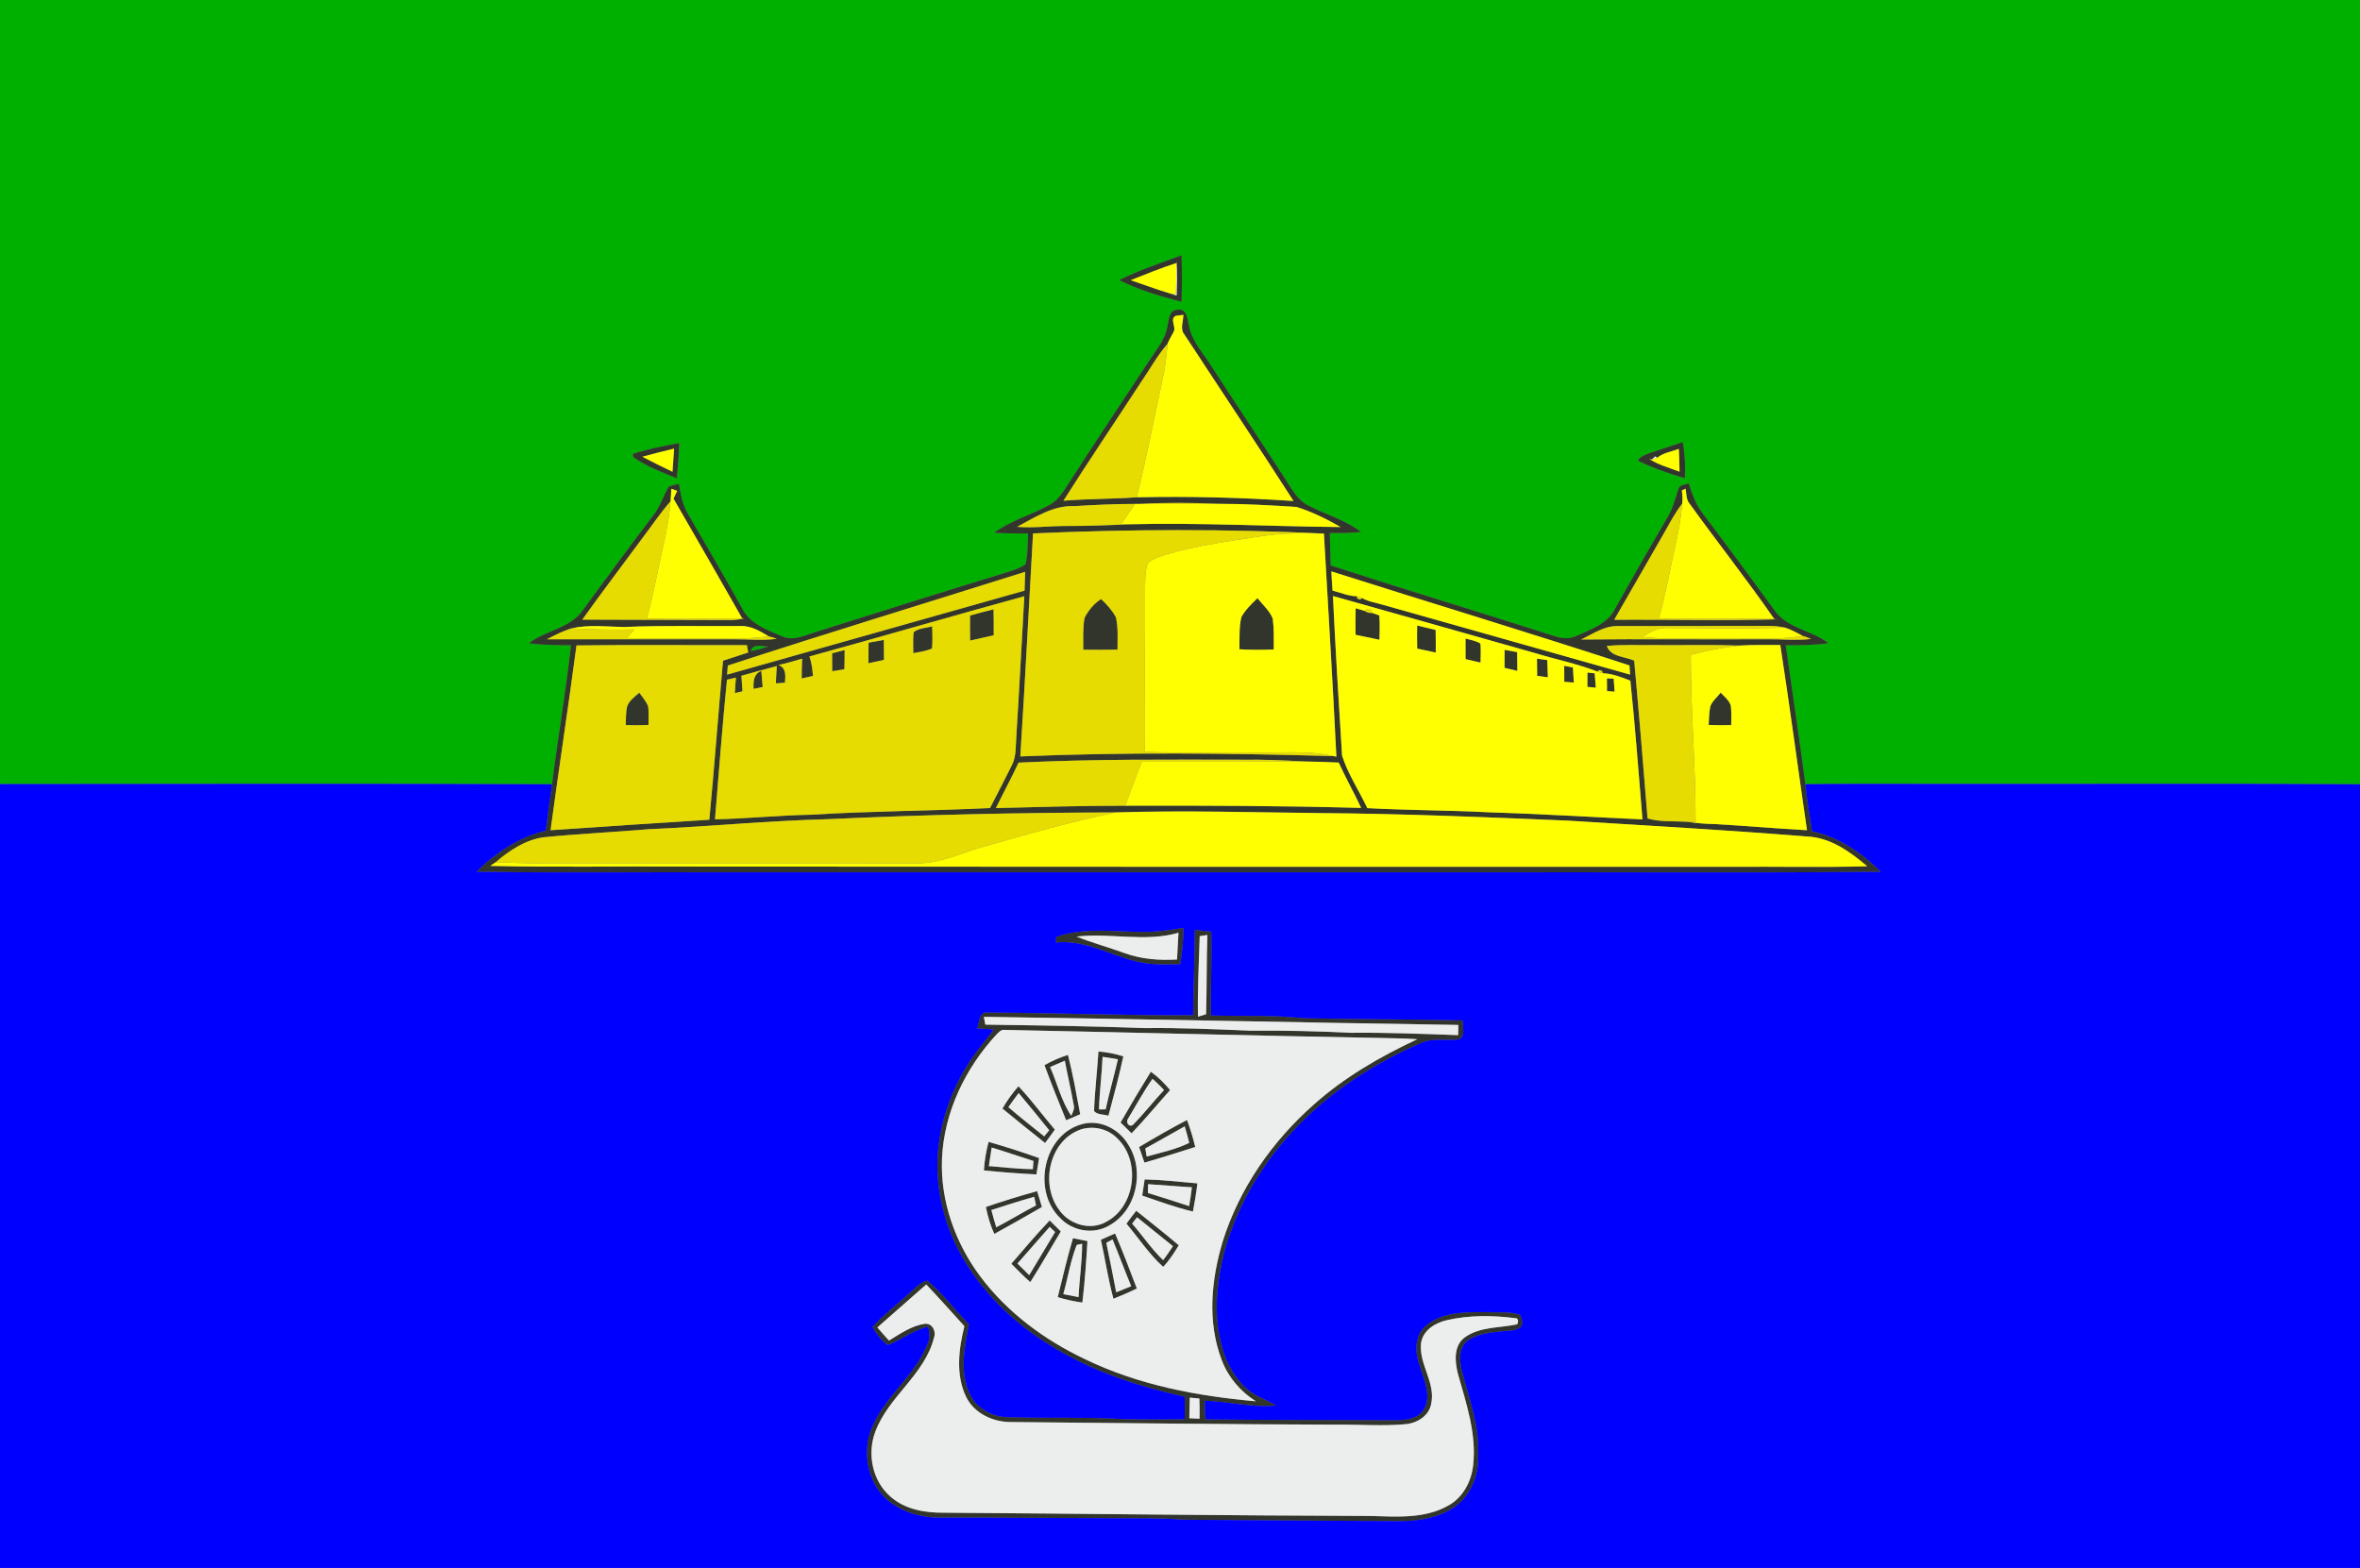 <?xml version="1.0" encoding="UTF-8" ?>
<!DOCTYPE svg PUBLIC "-//W3C//DTD SVG 1.1//EN" "http://www.w3.org/Graphics/SVG/1.1/DTD/svg11.dtd">
<svg width="870pt" height="578pt" viewBox="0 0 870 578" version="1.1" xmlns="http://www.w3.org/2000/svg">
<rect x="0" y="0" width="870" height="578" fill="#808080" stroke="none"/>
<g id="#00b000ff">
<path fill="#00b000" opacity="1.00" d=" M 0.00 0.00 L 870.00 0.00 L 870.00 289.11 C 817.34 288.79 764.67 289.06 712.00 288.97 C 696.51 289.03 681.02 288.84 665.54 289.09 C 663.29 271.99 660.68 254.94 658.30 237.85 C 663.55 237.85 668.82 237.84 674.03 237.10 C 667.81 232.28 658.74 231.71 654.09 224.88 C 645.38 212.94 636.61 201.05 627.68 189.27 C 625.12 186.02 623.79 182.06 622.52 178.19 C 621.17 178.76 619.01 178.63 618.70 180.43 C 617.53 183.90 616.65 187.51 614.73 190.68 C 608.18 201.86 601.72 213.10 595.38 224.40 C 592.71 229.95 586.52 231.98 581.31 234.37 C 578.60 235.75 575.50 235.36 572.73 234.41 C 545.37 225.62 517.85 217.34 490.53 208.45 C 490.43 204.46 490.32 200.46 490.22 196.47 C 494.07 196.53 497.92 196.47 501.75 196.11 C 495.97 191.72 488.91 189.73 482.52 186.49 C 478.04 184.34 475.86 179.63 473.23 175.71 C 464.49 162.17 455.50 148.78 446.74 135.24 C 443.69 130.29 439.29 125.86 438.29 119.92 C 437.70 117.55 437.51 113.61 434.07 114.19 C 430.86 114.26 430.95 117.99 430.38 120.27 C 429.64 125.08 426.33 128.83 423.78 132.78 C 414.22 147.23 404.62 161.66 395.22 176.23 C 392.74 179.93 390.62 184.30 386.45 186.40 C 379.87 189.88 372.58 191.97 366.49 196.36 C 370.66 196.66 374.83 196.68 379.01 196.70 C 378.79 200.48 378.99 204.34 378.03 208.03 C 376.40 209.26 374.43 209.90 372.53 210.57 C 348.84 217.78 325.24 225.27 301.63 232.71 C 297.38 233.88 292.82 236.52 288.38 234.62 C 282.92 232.21 276.44 230.12 273.63 224.35 C 267.09 212.62 260.34 200.99 253.57 189.38 C 251.56 186.05 250.93 182.16 250.29 178.39 C 249.02 178.67 247.74 178.90 246.53 179.38 C 244.51 182.80 243.40 186.72 240.90 189.88 C 232.10 201.44 223.51 213.18 214.90 224.89 C 210.25 231.71 201.21 232.30 194.99 237.11 C 200.13 237.82 205.32 237.82 210.49 237.86 C 208.64 255.00 205.62 272.00 203.51 289.11 C 135.68 288.83 67.84 288.98 0.00 289.04 L 0.00 0.00 M 412.60 103.26 C 419.86 106.90 427.74 109.23 435.58 111.25 C 435.76 105.55 435.76 99.84 435.57 94.13 C 427.82 96.94 419.98 99.58 412.60 103.26 M 608.06 167.06 C 606.49 167.69 604.63 168.18 603.81 169.82 C 609.32 172.53 615.17 174.55 621.07 176.27 C 621.39 171.82 621.11 167.36 620.34 162.97 C 616.26 164.37 612.13 165.64 608.06 167.06 M 233.21 167.38 C 233.31 167.69 233.50 168.31 233.59 168.62 C 238.44 171.99 244.07 174.11 249.52 176.31 C 249.93 171.99 250.29 167.67 250.39 163.33 C 244.61 164.39 238.80 165.52 233.21 167.38 Z" />
<path fill="#00b000" opacity="1.00" d=" M 276.75 240.03 C 277.62 237.07 281.04 238.39 283.27 238.29 C 281.14 239.05 278.96 239.63 276.75 240.03 Z" />
</g>
<g id="#32352bff">
<path fill="#32352b" opacity="1.00" d=" M 412.60 103.26 C 419.98 99.58 427.82 96.94 435.57 94.13 C 435.76 99.84 435.76 105.55 435.58 111.25 C 427.74 109.23 419.86 106.90 412.60 103.26 M 416.85 103.29 C 421.61 104.88 426.30 106.70 431.13 108.11 C 432.00 108.39 432.87 108.67 433.76 108.95 C 433.86 104.68 434.03 100.41 433.71 96.16 L 433.69 96.96 C 427.98 98.80 422.42 101.07 416.85 103.29 Z" />
<path fill="#32352b" opacity="1.00" d=" M 430.38 120.27 C 430.95 117.99 430.86 114.26 434.07 114.19 C 437.51 113.61 437.70 117.55 438.29 119.92 C 439.29 125.86 443.69 130.29 446.74 135.24 C 455.50 148.78 464.49 162.17 473.23 175.71 C 475.86 179.63 478.04 184.34 482.52 186.49 C 488.91 189.73 495.97 191.72 501.75 196.11 C 497.92 196.47 494.07 196.53 490.22 196.47 C 490.32 200.46 490.43 204.46 490.53 208.45 C 517.85 217.34 545.37 225.62 572.73 234.41 C 575.50 235.36 578.60 235.75 581.31 234.37 C 586.52 231.98 592.71 229.95 595.38 224.40 C 601.72 213.10 608.18 201.86 614.73 190.68 C 616.65 187.51 617.53 183.90 618.70 180.43 C 619.01 178.63 621.17 178.76 622.52 178.19 C 623.79 182.06 625.12 186.02 627.68 189.27 C 636.61 201.05 645.38 212.94 654.09 224.88 C 658.74 231.71 667.81 232.28 674.03 237.10 C 668.82 237.84 663.55 237.85 658.30 237.85 C 660.68 254.94 663.29 271.99 665.54 289.09 C 666.14 294.90 667.10 300.66 668.01 306.42 C 677.79 308.52 686.37 314.37 693.33 321.39 C 643.56 321.83 593.78 321.45 544.00 321.58 C 452.00 321.58 360.00 321.58 268.00 321.58 C 237.21 321.44 206.41 321.86 175.62 321.36 C 182.70 314.33 191.39 308.58 201.19 306.22 C 201.91 300.51 202.69 294.81 203.51 289.11 C 205.62 272.00 208.64 255.00 210.49 237.86 C 205.32 237.82 200.13 237.82 194.99 237.11 C 201.21 232.30 210.25 231.71 214.90 224.89 C 223.51 213.18 232.10 201.44 240.90 189.88 C 243.40 186.72 244.51 182.80 246.53 179.38 C 247.74 178.90 249.02 178.67 250.29 178.39 C 250.93 182.16 251.56 186.05 253.57 189.38 C 260.34 200.99 267.09 212.62 273.63 224.35 C 276.44 230.12 282.92 232.21 288.38 234.62 C 292.82 236.52 297.38 233.88 301.63 232.71 C 325.24 225.27 348.84 217.78 372.53 210.57 C 374.43 209.90 376.40 209.26 378.03 208.03 C 378.99 204.34 378.79 200.48 379.01 196.70 C 374.83 196.68 370.66 196.66 366.49 196.36 C 372.58 191.97 379.87 189.88 386.45 186.40 C 390.62 184.30 392.74 179.93 395.22 176.23 C 404.62 161.66 414.22 147.23 423.78 132.78 C 426.33 128.83 429.64 125.08 430.38 120.27 M 433.37 116.45 C 431.09 117.73 433.82 120.62 432.57 122.47 C 431.88 123.89 430.99 125.22 430.43 126.71 C 426.70 130.99 423.97 136.01 420.76 140.68 C 411.21 155.34 401.38 169.82 392.03 184.60 C 401.02 183.83 410.05 183.98 419.05 183.32 C 438.32 182.89 457.61 183.40 476.84 184.68 C 463.63 164.11 450.02 143.79 436.64 123.34 C 434.86 121.24 436.28 118.47 436.23 116.05 C 435.52 116.15 434.09 116.35 433.37 116.45 M 247.48 180.16 C 247.39 181.71 247.33 183.27 247.19 184.82 C 243.34 189.16 240.16 194.02 236.64 198.61 C 229.33 208.56 221.82 218.36 214.67 228.42 C 232.81 228.50 250.95 228.54 269.09 228.58 C 270.93 228.58 272.76 228.33 274.56 227.92 L 273.58 227.91 C 265.21 213.18 256.77 198.49 248.28 183.82 C 248.72 182.87 249.17 181.91 249.63 180.96 C 248.91 180.69 248.19 180.42 247.48 180.16 M 620.01 180.81 C 620.21 182.42 620.35 184.05 620.14 185.66 C 617.35 189.17 615.36 193.21 613.12 197.07 C 607.10 207.54 601.10 218.02 595.07 228.48 C 615.17 228.33 635.28 228.93 655.37 228.29 C 655.05 228.28 654.42 228.25 654.10 228.23 C 643.99 213.65 632.96 199.71 622.59 185.31 C 621.55 183.79 621.72 181.85 621.37 180.13 C 620.91 180.35 620.45 180.58 620.01 180.81 M 419.97 185.77 C 419.57 185.77 418.78 185.77 418.38 185.77 C 410.93 185.74 403.50 186.15 396.07 186.58 C 388.32 186.24 381.53 190.70 374.97 194.21 C 380.98 194.72 386.99 193.87 393.01 193.90 C 400.70 193.91 408.39 193.64 416.08 193.27 C 442.13 192.62 468.18 194.06 494.21 194.29 C 489.08 191.34 483.66 188.66 478.01 186.90 C 468.40 186.27 458.76 185.71 449.12 185.73 C 439.41 185.29 429.68 185.22 419.97 185.77 M 380.82 196.63 C 379.27 224.04 377.88 251.46 376.13 278.85 C 414.58 277.22 453.10 277.66 491.57 278.73 L 492.65 278.95 C 491.31 251.52 489.62 224.11 488.05 196.69 C 452.34 194.96 416.53 195.06 380.82 196.63 M 268.31 245.34 C 268.22 246.45 268.14 247.57 268.05 248.69 C 304.59 238.35 341.14 228.03 377.69 217.73 C 377.78 215.42 377.85 213.11 377.91 210.80 C 341.38 222.31 304.73 233.46 268.31 245.34 M 490.80 210.64 C 490.90 213.00 491.06 215.37 491.24 217.73 C 494.20 218.43 497.09 219.80 500.15 219.79 L 500.39 220.66 L 501.40 221.01 L 502.14 220.48 C 504.54 221.86 507.38 222.18 510.01 223.01 C 540.31 231.57 570.62 240.11 600.92 248.69 C 600.83 247.56 600.76 246.43 600.69 245.31 C 564.18 233.38 527.41 222.27 490.80 210.64 M 298.40 242.00 C 299.20 244.31 299.52 246.75 299.69 249.18 C 298.30 249.49 296.92 249.80 295.53 250.11 C 295.54 247.68 295.59 245.25 295.70 242.82 C 292.81 243.66 289.93 244.53 286.98 245.13 C 289.92 246.24 289.57 249.08 289.37 251.67 C 288.53 251.73 286.86 251.85 286.02 251.92 C 286.10 249.78 286.21 247.66 286.36 245.54 C 281.99 246.65 277.67 247.94 273.32 249.11 C 273.48 251.02 273.61 252.92 273.72 254.84 C 273.02 255.00 271.61 255.33 270.90 255.50 C 271.00 253.59 271.13 251.70 271.30 249.81 C 270.48 250.00 268.83 250.37 268.00 250.56 C 266.28 267.70 264.99 284.87 263.57 302.04 C 275.38 301.77 287.16 300.55 298.98 300.34 C 320.95 298.98 342.98 298.95 364.97 297.87 C 367.68 292.60 370.42 287.34 373.05 282.03 C 374.75 278.64 374.38 274.73 374.69 271.06 C 375.76 253.98 376.64 236.88 377.61 219.80 C 351.16 227.02 324.85 234.77 298.40 242.00 M 491.39 219.72 C 492.30 239.34 493.51 258.96 494.74 278.55 C 496.92 285.37 501.00 291.45 504.06 297.91 C 518.90 298.72 533.77 298.67 548.61 299.43 C 567.58 300.02 586.53 301.20 605.49 302.06 C 604.04 285.02 602.83 267.93 601.02 250.93 C 597.78 249.65 594.34 248.29 590.85 248.20 L 590.60 247.34 L 589.58 247.01 L 588.85 247.56 C 581.29 244.61 573.19 243.02 565.41 240.62 C 540.74 233.63 516.07 226.64 491.39 219.72 M 582.85 235.75 C 605.57 235.52 628.29 235.78 651.00 235.66 C 656.54 235.57 662.10 236.20 667.63 235.55 C 666.61 235.13 665.63 234.66 664.56 234.44 C 662.49 233.28 660.40 232.17 658.16 231.40 C 656.16 230.95 654.12 230.73 652.08 230.73 C 633.39 230.75 614.70 230.77 596.01 230.80 C 591.17 230.80 587.08 233.78 582.85 235.75 M 210.67 231.65 C 207.50 232.61 204.54 234.14 201.61 235.67 C 224.74 235.62 247.87 235.72 271.00 235.67 C 276.12 235.64 281.26 236.18 286.35 235.49 C 285.40 235.16 284.45 234.80 283.46 234.62 C 280.29 232.74 276.90 230.64 273.06 230.78 C 258.70 230.92 244.34 230.49 230.00 231.15 C 223.56 231.02 217.02 230.19 210.67 231.65 M 212.52 237.93 C 209.51 260.66 206.02 283.33 202.96 306.05 C 222.47 304.69 241.98 303.43 261.49 302.18 C 263.35 282.66 264.81 263.09 266.53 243.56 C 269.63 242.55 272.73 241.54 275.83 240.53 C 275.66 239.62 275.49 238.72 275.33 237.82 C 254.39 237.88 233.45 237.66 212.52 237.93 M 276.75 240.03 C 278.96 239.63 281.14 239.05 283.27 238.29 C 281.04 238.39 277.62 237.07 276.75 240.03 M 592.35 238.13 C 593.80 242.28 599.01 241.97 602.44 243.54 C 604.20 262.92 605.79 282.32 607.36 301.72 C 612.07 303.09 617.07 302.63 621.92 302.93 C 625.26 303.43 628.62 303.74 632.01 303.78 C 643.39 304.41 654.75 305.43 666.13 306.05 C 662.82 283.30 659.80 260.50 656.30 237.78 C 651.30 237.84 646.30 237.64 641.31 237.99 C 631.21 237.62 621.10 237.89 611.00 237.81 C 604.78 237.90 598.55 237.53 592.35 238.13 M 375.49 281.14 C 372.85 286.79 369.88 292.29 367.13 297.89 C 383.03 297.50 398.93 297.01 414.84 297.02 C 443.82 296.93 472.81 297.04 501.78 297.83 C 499.16 292.19 496.08 286.78 493.51 281.12 C 489.37 280.90 485.23 280.78 481.10 280.72 C 473.41 280.26 465.71 279.97 458.00 280.06 C 430.49 280.04 402.97 279.78 375.49 281.14 M 304.98 301.99 C 283.05 302.55 261.20 304.71 239.29 305.67 C 226.28 306.77 213.23 307.37 200.23 308.67 C 193.57 309.67 187.72 313.54 182.72 317.87 C 182.22 318.20 181.22 318.87 180.72 319.20 C 204.47 319.78 228.24 319.29 252.00 319.45 C 380.66 319.54 509.33 319.56 638.00 319.54 C 654.77 319.41 671.57 319.81 688.34 319.34 C 682.03 313.98 674.69 308.69 666.11 308.37 C 636.77 306.01 607.38 304.35 578.00 302.52 C 547.68 301.24 517.35 299.96 487.00 299.74 C 461.77 299.48 436.51 298.69 411.29 299.49 C 375.85 299.60 340.39 300.32 304.98 301.99 Z" />
<path fill="#32352b" opacity="1.00" d=" M 608.06 167.06 C 612.13 165.64 616.26 164.37 620.34 162.97 C 621.11 167.36 621.39 171.82 621.07 176.27 C 615.17 174.55 609.32 172.53 603.81 169.82 C 604.63 168.18 606.49 167.69 608.06 167.06 M 610.92 168.76 L 610.22 168.24 C 609.89 168.53 609.23 169.12 608.90 169.41 L 607.95 169.16 C 611.38 171.37 615.37 172.44 619.15 173.89 C 619.11 171.09 619.02 168.28 618.89 165.48 C 616.22 166.50 613.14 166.91 610.92 168.76 Z" />
<path fill="#32352b" opacity="1.00" d=" M 233.21 167.38 C 238.80 165.52 244.61 164.39 250.39 163.33 C 250.29 167.67 249.93 171.99 249.52 176.31 C 244.07 174.11 238.44 171.99 233.59 168.62 C 233.50 168.31 233.31 167.69 233.21 167.38 M 236.82 168.37 C 240.47 170.31 244.19 172.11 247.91 173.91 C 248.12 171.07 248.33 168.23 248.50 165.39 C 244.58 166.29 240.70 167.35 236.82 168.37 Z" />
<path fill="#32352b" opacity="1.00" d=" M 399.82 227.74 C 401.25 225.02 403.28 222.47 405.91 220.83 C 408.01 222.78 409.98 224.97 411.36 227.51 C 412.29 231.41 411.94 235.50 411.97 239.48 C 407.75 239.58 403.54 239.58 399.33 239.51 C 399.36 235.59 399.11 231.61 399.82 227.74 Z" />
<path fill="#32352b" opacity="1.00" d=" M 457.62 227.49 C 459.09 224.79 461.37 222.64 463.55 220.51 C 465.51 222.95 468.04 225.13 469.20 228.09 C 469.67 231.85 469.58 235.65 469.57 239.42 C 465.34 239.59 461.12 239.62 456.90 239.35 C 457.01 235.40 456.71 231.36 457.62 227.49 Z" />
<path fill="#32352b" opacity="1.00" d=" M 357.61 226.91 C 360.48 226.10 363.36 225.30 366.28 224.63 C 366.34 227.81 366.35 231.00 366.33 234.19 C 363.43 234.87 360.53 235.52 357.63 236.15 C 357.57 233.07 357.57 229.99 357.61 226.91 Z" />
<path fill="#32352b" opacity="1.00" d=" M 499.76 224.22 C 500.60 224.47 502.27 224.96 503.11 225.21 C 503.93 225.80 504.84 226.05 505.86 225.96 C 506.51 226.19 507.81 226.64 508.46 226.86 C 508.75 229.85 508.58 232.85 508.54 235.85 C 505.59 235.26 502.65 234.63 499.72 234.01 C 499.65 230.74 499.64 227.48 499.76 224.22 Z" />
<path fill="#32352b" opacity="1.00" d=" M 522.42 230.58 C 524.69 231.13 526.96 231.68 529.24 232.22 C 529.31 235.00 529.31 237.78 529.28 240.56 C 526.99 240.09 524.71 239.60 522.44 239.10 C 522.38 236.26 522.37 233.42 522.42 230.58 Z" />
<path fill="#32352b" opacity="1.00" d=" M 336.80 233.05 C 338.68 231.49 341.39 231.55 343.65 230.88 C 343.70 233.60 343.85 236.34 343.59 239.06 C 341.40 240.03 339.00 240.32 336.68 240.79 C 336.66 238.21 336.53 235.62 336.80 233.05 Z" />
<path fill="#32352b" opacity="1.00" d=" M 540.26 235.39 C 542.11 235.92 544.11 236.19 545.76 237.24 C 545.96 239.57 545.83 241.92 545.80 244.26 C 543.95 243.85 542.11 243.41 540.27 242.98 C 540.25 240.45 540.23 237.92 540.26 235.39 Z" />
<path fill="#32352b" opacity="1.00" d=" M 320.19 236.92 C 322.06 236.57 323.94 236.22 325.83 235.90 C 325.87 238.35 325.88 240.80 325.88 243.26 C 323.97 243.69 322.06 244.11 320.15 244.50 C 320.14 241.97 320.15 239.45 320.19 236.92 Z" />
<path fill="#32352b" opacity="1.00" d=" M 306.75 240.82 C 308.28 240.41 309.83 240.01 311.38 239.62 C 311.38 241.99 311.35 244.36 311.28 246.73 C 309.78 246.97 308.28 247.21 306.78 247.44 C 306.77 245.23 306.76 243.02 306.75 240.82 Z" />
<path fill="#32352b" opacity="1.00" d=" M 554.65 239.54 C 556.19 239.82 557.74 240.11 559.30 240.41 C 559.35 242.71 559.37 245.01 559.37 247.32 C 557.78 246.95 556.21 246.57 554.63 246.20 C 554.64 243.98 554.64 241.76 554.65 239.54 Z" />
<path fill="#32352b" opacity="1.00" d=" M 566.60 242.80 C 567.54 242.93 569.44 243.21 570.38 243.34 C 570.49 245.45 570.55 247.56 570.62 249.68 C 569.63 249.55 567.66 249.29 566.67 249.16 C 566.63 247.03 566.61 244.92 566.60 242.80 Z" />
<path fill="#32352b" opacity="1.00" d=" M 576.64 245.43 C 577.44 245.59 579.05 245.90 579.85 246.06 C 579.97 247.91 580.07 249.77 580.18 251.63 C 579.30 251.55 577.54 251.41 576.66 251.34 C 576.64 249.37 576.63 247.40 576.64 245.43 Z" />
<path fill="#32352b" opacity="1.00" d=" M 277.80 253.96 C 277.66 251.27 277.78 248.46 280.65 247.31 C 280.85 249.28 281.01 251.27 281.16 253.25 C 280.04 253.49 278.92 253.73 277.80 253.96 Z" />
<path fill="#32352b" opacity="1.00" d=" M 585.19 247.91 C 585.86 247.99 587.21 248.14 587.88 248.22 C 588.04 249.99 588.16 251.76 588.29 253.53 C 587.51 253.45 585.96 253.29 585.18 253.20 C 585.17 251.44 585.17 249.67 585.19 247.91 Z" />
<path fill="#32352b" opacity="1.00" d=" M 592.38 250.09 C 593.01 250.11 594.25 250.15 594.87 250.17 C 595.00 251.77 595.10 253.38 595.21 254.99 C 594.51 254.93 593.12 254.80 592.42 254.74 C 592.40 253.19 592.39 251.64 592.38 250.09 Z" />
<path fill="#32352b" opacity="1.00" d=" M 231.23 260.29 C 232.05 258.16 234.04 256.81 235.68 255.35 C 236.80 256.92 238.07 258.42 238.88 260.20 C 239.29 262.53 239.06 264.91 239.05 267.26 C 236.26 267.38 233.47 267.39 230.68 267.30 C 230.77 264.96 230.66 262.58 231.23 260.29 Z" />
<path fill="#32352b" opacity="1.00" d=" M 630.50 260.38 C 631.27 258.39 633.01 256.98 634.33 255.35 C 635.70 256.81 637.41 258.14 638.05 260.11 C 638.36 262.49 638.21 264.90 638.21 267.30 C 635.43 267.38 632.66 267.37 629.89 267.24 C 630.02 264.95 630.02 262.63 630.50 260.38 Z" />
<path fill="#32352b" opacity="1.00" d=" M 421.99 343.52 C 426.79 343.56 431.54 342.77 436.27 342.05 C 436.30 346.54 435.80 351.01 435.09 355.44 C 429.73 355.56 424.29 355.79 419.05 354.45 C 409.11 352.07 399.81 346.32 389.24 347.47 C 389.27 346.95 389.33 345.90 389.37 345.38 C 399.89 341.65 411.11 343.63 421.99 343.52 M 396.89 345.26 C 402.68 347.59 408.73 349.22 414.60 351.36 C 420.77 353.61 427.38 354.08 433.90 353.71 C 434.09 350.42 434.28 347.13 434.44 343.85 C 422.14 347.41 409.38 343.81 396.89 345.26 Z" />
<path fill="#32352b" opacity="1.00" d=" M 440.45 342.78 C 442.47 342.97 444.49 343.19 446.52 343.42 C 446.85 353.72 446.18 364.03 446.44 374.34 C 457.62 374.70 468.85 374.08 479.99 375.32 C 499.77 375.83 519.57 375.66 539.35 376.19 C 539.03 378.51 540.42 381.76 537.93 383.18 C 533.20 383.76 528.18 382.46 523.70 384.54 C 507.10 391.82 491.43 401.69 478.76 414.76 C 466.01 427.73 456.25 443.80 451.40 461.38 C 448.64 472.25 447.34 483.76 450.08 494.78 C 451.41 500.91 454.30 506.80 458.83 511.21 C 462.11 514.43 466.57 515.88 470.50 518.11 C 461.69 519.07 452.97 516.60 444.17 516.36 C 444.17 518.66 444.02 520.99 444.52 523.25 C 467.69 523.50 490.87 523.42 514.05 523.54 C 517.82 523.55 522.50 523.25 524.79 519.78 C 527.95 514.71 524.94 508.84 523.44 503.74 C 521.61 498.82 521.25 492.35 525.68 488.68 C 532.13 483.30 541.07 483.74 548.98 483.68 C 552.76 483.96 556.78 483.38 560.39 484.72 C 561.01 485.94 561.37 487.35 560.97 488.72 C 559.30 490.86 556.42 490.43 554.04 490.73 C 549.42 491.18 544.42 491.64 540.61 494.55 C 537.62 497.49 538.04 502.08 539.04 505.78 C 541.65 515.72 545.39 525.61 544.93 536.05 C 545.25 543.33 542.49 551.08 536.39 555.41 C 530.22 559.75 522.38 560.84 515.01 560.76 C 488.67 560.56 462.34 560.48 436.00 560.23 C 427.35 559.51 418.67 559.75 410.00 559.67 C 388.99 559.63 367.98 559.44 346.97 559.45 C 340.11 559.62 333.06 557.62 327.62 553.37 C 319.84 547.02 317.62 535.45 321.39 526.34 C 326.27 514.62 337.56 506.95 342.09 495.04 C 342.98 493.13 342.52 491.03 342.20 489.06 C 336.76 490.34 332.31 493.86 327.21 495.89 C 324.94 494.04 322.92 491.77 321.68 489.11 C 325.69 484.63 330.58 481.05 334.95 476.95 C 337.12 475.18 339.04 472.73 341.89 472.08 C 347.58 476.82 352.02 482.90 357.21 488.18 C 355.56 496.42 353.73 505.49 357.35 513.48 C 359.66 518.98 365.57 522.30 371.40 522.43 C 385.93 522.93 400.48 522.28 415.00 523.19 C 422.24 523.27 429.49 523.31 436.73 523.20 C 436.74 520.43 436.75 517.67 436.77 514.91 C 420.36 511.24 404.08 506.08 389.58 497.40 C 375.84 489.40 363.62 478.39 355.48 464.63 C 349.05 453.94 345.47 441.50 345.55 429.01 C 345.75 416.12 349.90 403.47 356.66 392.54 C 359.53 387.95 363.12 383.87 366.31 379.50 C 364.27 379.35 362.23 379.23 360.20 379.09 C 361.14 376.99 360.77 372.88 364.06 373.26 C 389.32 373.38 414.56 374.39 439.82 374.25 C 439.93 363.76 440.43 353.27 440.45 342.78 M 442.27 345.10 C 441.95 354.99 441.44 364.90 441.63 374.80 C 442.37 374.57 443.86 374.12 444.61 373.89 C 444.93 364.16 444.73 354.41 445.09 344.67 C 444.38 344.78 442.97 344.99 442.27 345.10 M 362.69 374.85 C 362.82 375.56 363.10 377.00 363.23 377.72 C 382.82 378.00 402.41 378.27 421.99 379.00 C 435.00 378.83 448.00 379.42 460.99 379.95 C 473.33 379.83 485.67 380.13 498.00 380.73 C 511.19 380.59 524.36 381.12 537.54 381.59 C 537.56 380.34 537.58 379.09 537.62 377.84 C 479.30 376.94 421.00 375.65 362.69 374.85 M 367.35 381.35 C 355.87 393.76 348.05 409.95 347.27 426.99 C 346.57 442.61 352.09 458.13 361.40 470.57 C 371.35 483.85 385.04 493.97 399.97 501.03 C 419.61 510.57 441.36 514.67 462.97 516.57 C 457.36 513.03 452.84 507.82 450.47 501.59 C 444.97 487.54 446.48 471.81 450.75 457.64 C 456.86 438.10 468.97 420.73 484.26 407.25 C 495.55 397.13 508.78 389.51 522.45 383.11 C 517.99 382.76 513.51 382.76 509.04 382.64 C 462.78 381.79 416.52 380.60 370.27 379.66 C 369.00 379.48 368.16 380.58 367.35 381.35 M 323.44 489.34 C 324.84 490.98 326.26 492.60 327.72 494.19 C 331.85 491.69 336.01 488.72 340.90 488.00 C 343.56 487.71 345.18 490.62 344.35 492.97 C 340.97 506.74 327.52 514.76 322.67 527.80 C 319.59 535.93 321.59 546.00 328.31 551.74 C 333.63 556.47 341.07 557.72 347.98 557.64 C 400.32 558.01 452.66 558.70 505.00 558.84 C 514.69 559.08 525.21 560.00 533.96 554.98 C 539.37 552.00 542.45 546.03 543.08 540.04 C 544.36 528.50 540.50 517.28 537.42 506.33 C 536.30 501.88 535.83 496.08 539.98 493.01 C 545.59 488.98 552.88 489.59 559.32 488.19 C 559.77 487.18 559.90 485.88 558.44 485.90 C 550.19 484.88 541.67 484.78 533.53 486.64 C 529.22 487.57 524.61 490.32 523.87 495.03 C 522.92 502.86 529.40 509.73 527.57 517.64 C 526.69 522.10 522.22 524.71 517.96 525.03 C 509.66 525.77 501.32 525.10 493.00 525.19 C 452.66 525.08 412.32 524.57 371.98 524.21 C 365.53 524.02 358.94 520.79 356.08 514.79 C 352.25 506.70 353.42 497.27 355.52 488.88 C 350.84 483.74 346.23 478.54 341.46 473.50 C 335.46 478.80 329.44 484.06 323.44 489.34 M 438.60 515.22 C 438.57 517.75 438.52 520.28 438.44 522.82 C 439.68 522.87 440.94 522.94 442.20 523.00 C 442.24 520.51 442.25 518.03 442.14 515.55 C 440.95 515.43 439.77 515.33 438.60 515.22 Z" />
<path fill="#32352b" opacity="1.00" d=" M 404.94 387.61 C 408.06 387.84 411.12 388.49 414.11 389.41 C 412.55 396.77 410.52 404.03 408.62 411.31 C 406.89 410.73 404.55 411.03 403.32 409.57 C 403.56 402.23 404.49 394.93 404.94 387.61 M 406.46 389.59 C 406.20 396.06 405.31 402.49 405.14 408.97 C 405.75 408.96 406.98 408.95 407.60 408.95 C 408.92 402.75 410.70 396.67 412.12 390.50 C 410.23 390.16 408.35 389.85 406.46 389.59 Z" />
<path fill="#32352b" opacity="1.00" d=" M 385.04 392.67 C 387.77 391.07 390.69 389.85 393.70 388.87 C 395.54 396.09 396.82 403.44 398.21 410.76 C 396.48 411.51 394.76 412.25 393.02 412.97 C 390.26 406.24 387.57 399.48 385.04 392.67 M 387.11 393.35 C 389.75 399.31 391.24 405.88 394.91 411.33 C 395.49 409.99 396.29 408.62 395.77 407.12 C 394.83 401.72 393.55 396.39 392.54 391.01 C 390.72 391.76 388.91 392.54 387.11 393.35 Z" />
<path fill="#32352b" opacity="1.00" d=" M 413.09 413.80 C 416.70 407.49 420.42 401.26 424.25 395.08 C 426.93 396.98 429.25 399.32 431.35 401.85 C 426.61 407.15 422.07 412.63 417.16 417.79 C 415.79 416.47 414.43 415.14 413.09 413.80 M 415.89 412.32 C 414.91 413.50 415.97 415.66 417.59 414.72 C 421.64 410.62 425.20 406.05 429.11 401.81 C 427.73 400.40 426.37 398.97 424.86 397.71 C 421.53 402.35 418.86 407.44 415.89 412.32 Z" />
<path fill="#32352b" opacity="1.00" d=" M 375.45 400.42 C 380.22 405.49 384.34 411.12 388.86 416.42 C 387.71 418.09 386.49 419.73 385.25 421.34 C 379.99 417.15 374.73 412.95 369.55 408.67 C 371.22 405.72 373.23 402.98 375.45 400.42 M 371.73 408.15 C 376.03 411.86 380.53 415.34 384.94 418.91 C 385.40 418.35 386.33 417.22 386.79 416.66 C 383.08 412.05 379.33 407.48 375.53 402.95 C 374.22 404.65 372.95 406.38 371.73 408.15 Z" />
<path fill="#32352b" opacity="1.00" d=" M 419.92 422.84 C 425.73 419.37 431.61 416.01 437.59 412.86 C 438.80 416.12 439.82 419.44 440.62 422.83 C 434.38 424.77 428.16 426.81 421.88 428.59 C 421.21 426.67 420.58 424.75 419.92 422.84 M 422.21 423.34 C 422.34 424.09 422.59 425.59 422.71 426.34 C 427.99 424.86 433.51 423.75 438.41 421.28 C 437.93 419.23 437.30 417.22 436.74 415.21 C 431.87 417.88 427.10 420.72 422.21 423.34 Z" />
<path fill="#32352b" opacity="1.00" d=" M 399.32 414.29 C 405.81 412.68 412.72 416.39 415.97 422.02 C 422.14 431.67 419.01 446.33 408.76 451.85 C 403.07 455.16 395.41 453.83 390.92 449.10 C 380.27 439.05 384.65 417.84 399.32 414.29 M 398.36 416.38 C 386.91 420.41 383.43 436.31 390.27 445.76 C 393.88 451.23 401.64 453.75 407.56 450.54 C 418.69 444.93 420.69 427.74 411.62 419.39 C 408.18 416.04 402.90 414.91 398.36 416.38 Z" />
<path fill="#32352b" opacity="1.00" d=" M 364.44 420.93 C 370.70 422.73 376.91 424.73 383.06 426.91 C 382.72 428.91 382.39 430.92 382.07 432.93 C 375.60 432.62 369.15 432.11 362.71 431.47 C 362.92 427.90 363.53 424.37 364.44 420.93 M 365.57 423.02 C 365.21 425.29 364.87 427.57 364.54 429.86 C 369.94 430.30 375.33 430.96 380.76 430.99 C 380.82 430.23 380.92 428.73 380.97 427.98 C 375.83 426.34 370.73 424.58 365.57 423.02 Z" />
<path fill="#32352b" opacity="1.00" d=" M 421.97 434.78 C 428.47 434.93 434.94 435.69 441.41 436.24 C 441.03 439.73 440.40 443.18 439.77 446.63 C 433.41 445.10 427.25 442.86 421.07 440.74 C 421.34 438.75 421.66 436.76 421.97 434.78 M 423.24 436.54 C 423.22 437.35 423.17 438.97 423.15 439.78 C 428.25 441.31 433.31 442.98 438.38 444.62 C 438.76 442.31 439.09 440.00 439.39 437.68 C 434.00 437.37 428.63 436.85 423.24 436.54 Z" />
<path fill="#32352b" opacity="1.00" d=" M 363.43 444.95 C 369.66 442.77 375.99 440.89 382.34 439.09 C 382.94 441.03 383.52 442.99 384.10 444.95 C 378.27 448.30 372.44 451.66 366.54 454.88 C 365.09 451.71 364.14 448.35 363.43 444.95 M 365.46 446.06 C 366.01 448.19 366.62 450.31 367.26 452.43 C 372.22 449.87 376.96 446.91 381.92 444.36 C 381.70 443.29 381.48 442.24 381.26 441.18 C 375.95 442.69 370.70 444.37 365.46 446.06 Z" />
<path fill="#32352b" opacity="1.00" d=" M 415.26 451.09 C 416.45 449.49 417.64 447.89 418.87 446.33 C 424.11 450.55 429.42 454.69 434.55 459.05 C 432.85 461.85 431.06 464.63 428.80 467.02 C 423.63 462.37 419.75 456.40 415.26 451.09 M 419.16 448.73 C 418.71 449.31 417.80 450.49 417.35 451.07 C 421.21 455.51 424.51 460.46 428.77 464.53 C 430.08 462.89 431.24 461.13 432.39 459.39 C 427.96 455.86 423.59 452.25 419.16 448.73 Z" />
<path fill="#32352b" opacity="1.00" d=" M 372.82 465.87 C 377.44 460.47 382.07 455.05 386.96 449.89 C 388.33 451.24 389.69 452.60 391.06 453.97 C 387.29 460.19 383.70 466.51 379.81 472.65 C 377.38 470.50 375.10 468.17 372.82 465.87 M 375.08 465.79 C 376.52 467.21 377.96 468.64 379.41 470.07 C 382.65 464.80 385.73 459.44 388.96 454.17 C 388.46 453.69 387.46 452.75 386.96 452.27 C 383.02 456.79 379.00 461.25 375.08 465.79 Z" />
<path fill="#32352b" opacity="1.00" d=" M 405.83 457.01 C 407.57 456.22 409.32 455.46 411.08 454.71 C 413.90 461.41 416.53 468.20 419.10 475.01 C 416.27 476.37 413.38 477.62 410.46 478.78 C 408.51 471.61 407.43 464.25 405.83 457.01 M 407.84 458.15 C 409.12 464.22 410.30 470.30 411.48 476.39 C 413.33 475.67 415.17 474.92 417.01 474.15 C 414.62 468.43 412.52 462.60 410.13 456.89 C 409.56 457.20 408.41 457.84 407.84 458.15 Z" />
<path fill="#32352b" opacity="1.00" d=" M 389.93 478.18 C 391.70 470.91 393.46 463.64 395.54 456.45 C 397.31 456.79 399.10 457.14 400.88 457.52 C 400.43 465.08 399.91 472.65 399.01 480.17 C 395.93 479.75 392.89 479.10 389.93 478.18 M 391.98 477.08 C 393.84 477.47 395.72 477.83 397.61 478.17 C 397.89 471.60 398.94 465.08 398.92 458.50 C 398.42 458.61 397.42 458.83 396.92 458.94 C 394.63 464.75 393.67 471.05 391.98 477.08 Z" />
</g>
<g id="#ffff01ff">
<path fill="#ffff01" opacity="1.00" d=" M 416.85 103.29 C 422.42 101.07 427.98 98.80 433.69 96.96 C 433.61 100.86 433.68 104.76 433.42 108.66 C 432.84 108.52 431.70 108.25 431.13 108.11 C 426.30 106.70 421.61 104.88 416.85 103.29 Z" />
<path fill="#ffff01" opacity="1.00" d=" M 433.37 116.45 C 434.09 116.35 435.52 116.15 436.23 116.05 C 436.28 118.47 434.86 121.24 436.64 123.34 C 450.02 143.79 463.63 164.11 476.84 184.68 C 457.61 183.40 438.32 182.89 419.05 183.32 C 422.60 169.07 425.34 154.63 428.48 140.28 C 429.53 135.82 430.02 131.26 430.43 126.71 C 430.99 125.22 431.88 123.89 432.57 122.47 C 433.82 120.62 431.09 117.73 433.37 116.45 Z" />
<path fill="#ffff01" opacity="1.00" d=" M 236.82 168.37 C 240.70 167.35 244.58 166.29 248.50 165.39 C 248.33 168.23 248.12 171.07 247.91 173.91 C 244.19 172.11 240.47 170.31 236.82 168.37 Z" />
<path fill="#ffff01" opacity="1.00" d=" M 610.92 168.76 C 613.14 166.91 616.22 166.50 618.89 165.48 C 619.02 168.28 619.11 171.09 619.15 173.89 C 615.37 172.44 611.38 171.37 607.95 169.16 L 608.90 169.41 C 609.40 169.24 610.41 168.92 610.92 168.76 Z" />
<path fill="#ffff01" opacity="1.00" d=" M 247.48 180.16 C 248.19 180.42 248.91 180.69 249.63 180.96 C 249.17 181.91 248.72 182.87 248.28 183.82 C 256.77 198.49 265.21 213.18 273.58 227.91 C 261.88 228.19 250.18 228.22 238.48 228.03 C 240.82 219.24 242.48 210.29 244.48 201.42 C 245.71 195.95 246.74 190.42 247.19 184.82 C 247.33 183.27 247.39 181.71 247.48 180.16 Z" />
<path fill="#ffff01" opacity="1.00" d=" M 620.01 180.81 C 620.45 180.58 620.91 180.35 621.37 180.13 C 621.72 181.85 621.55 183.79 622.59 185.31 C 632.96 199.71 643.99 213.65 654.10 228.23 C 639.90 227.86 625.69 228.34 611.49 228.02 C 614.11 219.01 615.69 209.74 617.73 200.59 C 618.83 195.67 619.72 190.69 620.14 185.66 C 620.35 184.05 620.21 182.42 620.01 180.81 Z" />
<path fill="#ffff01" opacity="1.00" d=" M 418.38 185.77 C 418.78 185.77 419.57 185.77 419.97 185.77 C 429.69 185.81 439.41 185.87 449.12 185.73 C 458.76 185.71 468.40 186.27 478.01 186.90 C 483.66 188.66 489.08 191.34 494.21 194.29 C 468.18 194.06 442.13 192.62 416.08 193.27 C 415.40 193.25 414.04 193.21 413.36 193.19 C 415.05 190.73 416.73 188.26 418.38 185.77 Z" />
<path fill="#ffff01" opacity="1.00" d=" M 465.67 197.57 C 473.07 196.39 480.59 196.58 488.05 196.69 C 489.62 224.11 491.31 251.52 492.65 278.95 L 491.57 278.73 C 482.20 276.53 472.53 277.60 463.01 277.40 C 449.32 277.22 435.63 277.60 421.95 277.18 C 421.74 256.78 422.25 236.37 422.13 215.97 C 422.26 213.10 422.02 210.02 423.34 207.39 C 425.37 205.80 427.91 205.06 430.33 204.28 C 441.87 200.92 453.82 199.40 465.67 197.57 M 457.62 227.49 C 456.71 231.36 457.01 235.40 456.90 239.35 C 461.12 239.62 465.34 239.59 469.57 239.42 C 469.58 235.65 469.67 231.85 469.20 228.09 C 468.04 225.13 465.51 222.95 463.55 220.51 C 461.37 222.64 459.09 224.79 457.62 227.49 Z" />
<path fill="#ffff01" opacity="1.00" d=" M 490.80 210.64 C 527.41 222.27 564.18 233.38 600.69 245.31 C 600.76 246.43 600.83 247.56 600.92 248.69 C 570.62 240.11 540.31 231.57 510.01 223.01 C 507.38 222.18 504.54 221.86 502.14 220.48 C 501.64 220.30 500.65 219.96 500.15 219.79 C 497.09 219.80 494.20 218.43 491.24 217.73 C 491.06 215.37 490.90 213.00 490.80 210.64 Z" />
<path fill="#ffff01" opacity="1.00" d=" M 491.39 219.72 C 516.07 226.64 540.74 233.63 565.41 240.62 C 573.19 243.02 581.29 244.61 588.85 247.56 C 589.35 247.72 590.35 248.04 590.85 248.20 C 594.34 248.29 597.78 249.65 601.02 250.93 C 602.83 267.93 604.04 285.02 605.49 302.06 C 586.53 301.20 567.58 300.02 548.61 299.43 C 533.77 298.67 518.90 298.72 504.06 297.91 C 501.00 291.45 496.92 285.37 494.74 278.55 C 493.51 258.96 492.30 239.34 491.39 219.72 M 499.76 224.22 C 499.64 227.48 499.65 230.74 499.72 234.01 C 502.65 234.63 505.59 235.26 508.54 235.85 C 508.58 232.85 508.75 229.85 508.46 226.86 C 507.81 226.64 506.51 226.19 505.86 225.96 C 505.36 224.21 504.44 223.96 503.11 225.21 C 502.27 224.96 500.60 224.47 499.76 224.22 M 522.42 230.58 C 522.37 233.42 522.38 236.26 522.44 239.10 C 524.71 239.60 526.99 240.09 529.28 240.56 C 529.31 237.78 529.31 235.00 529.24 232.22 C 526.96 231.68 524.69 231.13 522.42 230.58 M 540.26 235.39 C 540.23 237.92 540.25 240.45 540.27 242.98 C 542.11 243.41 543.95 243.85 545.80 244.26 C 545.83 241.92 545.96 239.57 545.76 237.24 C 544.11 236.19 542.11 235.92 540.26 235.39 M 554.65 239.54 C 554.64 241.76 554.64 243.98 554.63 246.20 C 556.21 246.57 557.78 246.95 559.37 247.32 C 559.37 245.01 559.35 242.71 559.30 240.41 C 557.74 240.11 556.19 239.82 554.65 239.54 M 566.60 242.80 C 566.61 244.92 566.63 247.03 566.67 249.16 C 567.66 249.29 569.63 249.55 570.62 249.68 C 570.55 247.56 570.49 245.45 570.38 243.34 C 569.44 243.21 567.54 242.93 566.60 242.80 M 576.64 245.43 C 576.63 247.40 576.64 249.37 576.66 251.34 C 577.54 251.41 579.30 251.55 580.18 251.63 C 580.07 249.77 579.97 247.91 579.85 246.06 C 579.05 245.90 577.44 245.59 576.64 245.43 M 585.19 247.91 C 585.17 249.67 585.17 251.44 585.18 253.20 C 585.96 253.29 587.51 253.45 588.29 253.53 C 588.16 251.76 588.04 249.99 587.88 248.22 C 587.21 248.14 585.86 247.99 585.19 247.91 M 592.38 250.09 C 592.39 251.64 592.40 253.19 592.42 254.74 C 593.12 254.80 594.51 254.93 595.21 254.99 C 595.10 253.38 595.00 251.77 594.87 250.17 C 594.25 250.15 593.01 250.11 592.38 250.09 Z" />
<path fill="#ffff01" opacity="1.00" d=" M 210.67 231.65 C 217.02 230.19 223.56 231.02 230.00 231.15 C 244.34 230.49 258.70 230.92 273.06 230.78 C 276.90 230.64 280.29 232.74 283.46 234.62 C 278.66 235.09 273.84 235.55 269.00 235.43 C 256.36 235.22 243.72 235.53 231.08 235.27 C 232.01 234.19 232.95 233.12 233.90 232.05 C 226.15 232.16 218.40 232.14 210.67 231.65 Z" />
<path fill="#ffff01" opacity="1.00" d=" M 605.56 234.83 C 608.31 232.86 611.45 231.25 614.95 231.50 C 629.35 231.59 643.76 231.76 658.16 231.40 C 660.40 232.17 662.49 233.28 664.56 234.44 C 655.11 236.02 645.52 235.22 636.00 235.36 C 625.85 235.18 615.67 235.89 605.56 234.83 Z" />
<path fill="#ffff01" opacity="1.00" d=" M 641.31 237.99 C 646.30 237.64 651.30 237.84 656.30 237.78 C 659.80 260.50 662.82 283.30 666.13 306.05 C 654.75 305.43 643.39 304.41 632.01 303.78 C 628.62 303.74 625.26 303.43 621.92 302.93 C 622.71 302.95 624.29 303.00 625.08 303.02 C 625.10 282.48 623.28 261.97 623.30 241.43 C 629.20 239.81 635.22 238.62 641.31 237.99 M 630.50 260.38 C 630.02 262.63 630.02 264.95 629.89 267.24 C 632.66 267.37 635.43 267.38 638.21 267.30 C 638.21 264.90 638.36 262.49 638.05 260.11 C 637.41 258.14 635.70 256.81 634.33 255.35 C 633.01 256.98 631.27 258.39 630.50 260.38 Z" />
<path fill="#ffff01" opacity="1.00" d=" M 414.84 297.02 C 416.80 291.52 418.88 286.06 420.99 280.61 C 441.02 280.62 461.06 280.55 481.10 280.72 C 485.23 280.78 489.37 280.90 493.51 281.12 C 496.08 286.78 499.16 292.19 501.78 297.83 C 472.81 297.04 443.82 296.93 414.84 297.02 Z" />
<path fill="#ffff01" opacity="1.00" d=" M 411.29 299.49 C 436.51 298.69 461.77 299.48 487.00 299.74 C 517.35 299.96 547.68 301.24 578.00 302.52 C 607.38 304.35 636.77 306.01 666.11 308.37 C 674.69 308.69 682.03 313.98 688.34 319.34 C 671.57 319.81 654.77 319.41 638.00 319.54 C 509.33 319.56 380.66 319.54 252.00 319.45 C 228.24 319.29 204.47 319.78 180.72 319.20 C 181.22 318.87 182.22 318.20 182.72 317.87 C 189.15 318.03 195.57 318.38 202.00 318.24 C 247.34 318.23 292.69 318.16 338.03 318.28 C 346.79 318.35 354.72 314.24 362.99 312.00 C 378.98 307.42 395.01 302.87 411.29 299.49 Z" />
</g>
<g id="#eceeedff">
<path fill="#eceeed" opacity="1.00" d=" M 433.69 96.96 L 433.71 96.16 C 434.03 100.41 433.86 104.68 433.76 108.95 C 432.87 108.67 432.00 108.39 431.13 108.11 C 431.70 108.25 432.84 108.52 433.42 108.66 C 433.68 104.76 433.61 100.86 433.69 96.96 Z" />
<path fill="#eceeed" opacity="1.00" d=" M 608.90 169.41 C 609.23 169.12 609.89 168.53 610.22 168.24 L 610.92 168.76 C 610.41 168.92 609.40 169.24 608.90 169.41 Z" />
<path fill="#eceeed" opacity="1.00" d=" M 396.89 345.26 C 409.38 343.81 422.14 347.41 434.44 343.85 C 434.28 347.13 434.09 350.42 433.90 353.71 C 427.38 354.08 420.77 353.61 414.60 351.36 C 408.73 349.22 402.68 347.59 396.89 345.26 Z" />
<path fill="#eceeed" opacity="1.00" d=" M 442.27 345.10 C 442.97 344.99 444.38 344.78 445.09 344.67 C 444.73 354.41 444.93 364.16 444.61 373.89 C 443.86 374.12 442.37 374.57 441.63 374.80 C 441.44 364.90 441.95 354.99 442.27 345.10 Z" />
<path fill="#eceeed" opacity="1.00" d=" M 362.69 374.85 C 421.00 375.65 479.30 376.94 537.62 377.84 C 537.58 379.09 537.56 380.34 537.54 381.59 C 524.36 381.12 511.19 380.59 498.00 380.73 C 485.67 380.13 473.33 379.83 460.99 379.95 C 448.00 379.42 435.00 378.83 421.99 379.00 C 402.41 378.27 382.82 378.00 363.23 377.72 C 363.10 377.00 362.82 375.56 362.69 374.85 Z" />
<path fill="#eceeed" opacity="1.00" d=" M 367.35 381.35 C 368.16 380.58 369.00 379.48 370.27 379.66 C 416.52 380.60 462.78 381.79 509.04 382.64 C 513.51 382.76 517.99 382.76 522.45 383.11 C 508.78 389.51 495.55 397.13 484.26 407.25 C 468.97 420.73 456.86 438.10 450.75 457.64 C 446.48 471.81 444.97 487.54 450.47 501.59 C 452.84 507.82 457.36 513.03 462.97 516.57 C 441.36 514.67 419.61 510.57 399.97 501.03 C 385.04 493.97 371.35 483.85 361.40 470.57 C 352.09 458.13 346.57 442.61 347.27 426.99 C 348.05 409.95 355.87 393.76 367.35 381.35 M 404.94 387.61 C 404.49 394.93 403.56 402.23 403.32 409.57 C 404.55 411.03 406.89 410.73 408.62 411.31 C 410.52 404.03 412.55 396.77 414.11 389.41 C 411.12 388.49 408.06 387.84 404.94 387.61 M 385.04 392.67 C 387.57 399.48 390.26 406.24 393.02 412.97 C 394.76 412.25 396.48 411.51 398.21 410.76 C 396.82 403.44 395.54 396.09 393.70 388.87 C 390.69 389.85 387.77 391.07 385.04 392.67 M 413.09 413.80 C 414.43 415.14 415.79 416.47 417.16 417.79 C 422.07 412.63 426.61 407.15 431.35 401.85 C 429.25 399.32 426.93 396.98 424.25 395.08 C 420.42 401.26 416.70 407.49 413.09 413.80 M 375.45 400.42 C 373.23 402.98 371.22 405.72 369.55 408.67 C 374.73 412.95 379.99 417.15 385.25 421.34 C 386.49 419.73 387.71 418.09 388.86 416.42 C 384.34 411.12 380.22 405.49 375.45 400.42 M 419.92 422.84 C 420.58 424.75 421.21 426.67 421.88 428.59 C 428.16 426.81 434.38 424.77 440.62 422.83 C 439.82 419.44 438.80 416.12 437.59 412.86 C 431.61 416.01 425.73 419.37 419.92 422.84 M 399.32 414.29 C 384.65 417.84 380.27 439.05 390.92 449.10 C 395.41 453.83 403.07 455.16 408.76 451.85 C 419.01 446.33 422.14 431.67 415.97 422.02 C 412.72 416.39 405.81 412.68 399.32 414.29 M 364.44 420.93 C 363.53 424.37 362.92 427.90 362.71 431.47 C 369.15 432.11 375.60 432.62 382.07 432.93 C 382.39 430.92 382.72 428.91 383.06 426.91 C 376.91 424.73 370.70 422.73 364.44 420.93 M 421.97 434.78 C 421.66 436.76 421.34 438.75 421.07 440.74 C 427.25 442.86 433.41 445.10 439.77 446.63 C 440.40 443.18 441.03 439.73 441.41 436.24 C 434.94 435.69 428.47 434.93 421.97 434.78 M 363.43 444.95 C 364.14 448.35 365.09 451.71 366.54 454.88 C 372.44 451.66 378.27 448.30 384.10 444.95 C 383.52 442.99 382.94 441.03 382.34 439.09 C 375.99 440.89 369.66 442.77 363.43 444.95 M 415.26 451.09 C 419.75 456.40 423.63 462.37 428.80 467.02 C 431.06 464.63 432.85 461.85 434.55 459.05 C 429.42 454.69 424.11 450.55 418.87 446.33 C 417.64 447.89 416.45 449.49 415.26 451.09 M 372.82 465.87 C 375.10 468.17 377.38 470.50 379.81 472.65 C 383.70 466.51 387.29 460.19 391.06 453.97 C 389.69 452.60 388.33 451.24 386.96 449.89 C 382.07 455.05 377.44 460.47 372.82 465.87 M 405.83 457.01 C 407.43 464.25 408.51 471.61 410.46 478.78 C 413.38 477.62 416.27 476.37 419.10 475.01 C 416.53 468.20 413.90 461.41 411.08 454.71 C 409.32 455.46 407.57 456.22 405.83 457.01 M 389.93 478.18 C 392.89 479.10 395.93 479.75 399.01 480.17 C 399.91 472.65 400.43 465.08 400.88 457.52 C 399.10 457.14 397.31 456.79 395.54 456.45 C 393.46 463.64 391.70 470.91 389.93 478.18 Z" />
<path fill="#eceeed" opacity="1.00" d=" M 406.46 389.59 C 408.35 389.85 410.23 390.16 412.12 390.50 C 410.70 396.67 408.92 402.75 407.60 408.95 C 406.98 408.95 405.75 408.96 405.14 408.97 C 405.31 402.49 406.20 396.06 406.46 389.59 Z" />
<path fill="#eceeed" opacity="1.00" d=" M 387.11 393.35 C 388.91 392.54 390.72 391.76 392.54 391.01 C 393.55 396.39 394.83 401.72 395.77 407.12 C 396.29 408.62 395.49 409.99 394.91 411.33 C 391.24 405.88 389.75 399.31 387.11 393.35 Z" />
<path fill="#eceeed" opacity="1.00" d=" M 415.89 412.32 C 418.86 407.44 421.53 402.35 424.86 397.71 C 426.37 398.97 427.73 400.40 429.11 401.81 C 425.20 406.05 421.64 410.62 417.59 414.72 C 415.97 415.66 414.91 413.50 415.89 412.32 Z" />
<path fill="#eceeed" opacity="1.00" d=" M 371.73 408.15 C 372.95 406.38 374.22 404.65 375.53 402.95 C 379.33 407.48 383.08 412.05 386.79 416.66 C 386.33 417.22 385.40 418.35 384.94 418.91 C 380.53 415.34 376.03 411.86 371.73 408.15 Z" />
<path fill="#eceeed" opacity="1.00" d=" M 422.21 423.34 C 427.10 420.72 431.87 417.88 436.74 415.21 C 437.30 417.22 437.93 419.23 438.41 421.28 C 433.51 423.75 427.99 424.86 422.71 426.34 C 422.59 425.59 422.34 424.09 422.21 423.34 Z" />
<path fill="#eceeed" opacity="1.00" d=" M 398.36 416.38 C 402.90 414.91 408.18 416.04 411.62 419.39 C 420.69 427.74 418.69 444.93 407.56 450.54 C 401.64 453.75 393.88 451.23 390.27 445.76 C 383.43 436.31 386.91 420.41 398.36 416.38 Z" />
<path fill="#eceeed" opacity="1.00" d=" M 365.57 423.02 C 370.73 424.58 375.83 426.34 380.97 427.98 C 380.92 428.73 380.82 430.23 380.76 430.99 C 375.33 430.96 369.94 430.30 364.54 429.86 C 364.87 427.57 365.21 425.29 365.57 423.02 Z" />
<path fill="#eceeed" opacity="1.00" d=" M 423.24 436.54 C 428.63 436.85 434.00 437.37 439.39 437.68 C 439.09 440.00 438.76 442.31 438.38 444.62 C 433.31 442.98 428.25 441.31 423.15 439.78 C 423.17 438.97 423.22 437.35 423.24 436.54 Z" />
<path fill="#eceeed" opacity="1.00" d=" M 365.46 446.06 C 370.70 444.37 375.95 442.69 381.26 441.18 C 381.48 442.24 381.70 443.29 381.92 444.36 C 376.96 446.91 372.22 449.87 367.26 452.43 C 366.62 450.31 366.01 448.19 365.46 446.06 Z" />
<path fill="#eceeed" opacity="1.00" d=" M 419.16 448.73 C 423.59 452.25 427.96 455.86 432.39 459.39 C 431.24 461.13 430.08 462.89 428.77 464.53 C 424.51 460.46 421.21 455.51 417.35 451.07 C 417.80 450.49 418.71 449.31 419.16 448.73 Z" />
<path fill="#eceeed" opacity="1.00" d=" M 375.08 465.79 C 379.00 461.25 383.02 456.79 386.96 452.27 C 387.46 452.75 388.46 453.69 388.96 454.17 C 385.73 459.44 382.65 464.80 379.41 470.07 C 377.96 468.64 376.52 467.21 375.08 465.79 Z" />
<path fill="#eceeed" opacity="1.00" d=" M 407.84 458.15 C 408.41 457.84 409.56 457.20 410.13 456.89 C 412.52 462.60 414.62 468.43 417.01 474.15 C 415.17 474.92 413.33 475.67 411.48 476.39 C 410.30 470.30 409.12 464.22 407.84 458.15 Z" />
<path fill="#eceeed" opacity="1.00" d=" M 391.98 477.08 C 393.67 471.05 394.63 464.75 396.92 458.94 C 397.42 458.83 398.42 458.61 398.92 458.50 C 398.94 465.08 397.89 471.60 397.61 478.17 C 395.72 477.83 393.84 477.47 391.98 477.08 Z" />
<path fill="#eceeed" opacity="1.00" d=" M 323.44 489.34 C 329.44 484.06 335.46 478.80 341.46 473.50 C 346.23 478.54 350.84 483.74 355.52 488.88 C 353.42 497.27 352.25 506.70 356.08 514.79 C 358.94 520.79 365.53 524.02 371.98 524.21 C 412.32 524.57 452.66 525.08 493.00 525.19 C 501.32 525.10 509.66 525.77 517.96 525.03 C 522.22 524.71 526.69 522.10 527.57 517.64 C 529.40 509.73 522.92 502.86 523.87 495.03 C 524.61 490.32 529.22 487.57 533.53 486.64 C 541.67 484.78 550.19 484.88 558.44 485.90 C 559.90 485.88 559.77 487.18 559.32 488.19 C 552.88 489.59 545.59 488.98 539.98 493.01 C 535.83 496.08 536.30 501.88 537.42 506.33 C 540.50 517.28 544.36 528.50 543.08 540.04 C 542.45 546.03 539.37 552.00 533.96 554.98 C 525.21 560.00 514.69 559.08 505.00 558.84 C 452.66 558.70 400.32 558.01 347.98 557.64 C 341.07 557.72 333.63 556.47 328.31 551.74 C 321.59 546.00 319.59 535.93 322.67 527.80 C 327.52 514.76 340.97 506.74 344.35 492.97 C 345.18 490.62 343.56 487.71 340.90 488.00 C 336.01 488.72 331.85 491.69 327.72 494.19 C 326.26 492.60 324.84 490.98 323.44 489.34 Z" />
<path fill="#eceeed" opacity="1.00" d=" M 438.60 515.22 C 439.77 515.33 440.95 515.43 442.14 515.55 C 442.25 518.03 442.24 520.51 442.20 523.00 C 440.94 522.94 439.68 522.87 438.44 522.82 C 438.52 520.28 438.57 517.75 438.60 515.22 Z" />
</g>
<g id="#e6dc01ff">
<path fill="#e6dc01" opacity="1.00" d=" M 420.76 140.68 C 423.97 136.01 426.70 130.99 430.43 126.71 C 430.02 131.26 429.53 135.82 428.48 140.28 C 425.34 154.63 422.60 169.07 419.05 183.32 C 410.05 183.98 401.02 183.83 392.03 184.60 C 401.38 169.82 411.21 155.34 420.76 140.68 Z" />
<path fill="#e6dc01" opacity="1.00" d=" M 236.64 198.61 C 240.16 194.02 243.34 189.16 247.19 184.82 C 246.74 190.42 245.71 195.95 244.48 201.42 C 242.48 210.29 240.82 219.24 238.48 228.03 C 250.18 228.22 261.88 228.19 273.58 227.91 L 274.56 227.92 C 272.76 228.33 270.93 228.58 269.09 228.58 C 250.95 228.54 232.81 228.50 214.67 228.42 C 221.82 218.36 229.33 208.56 236.64 198.61 Z" />
<path fill="#e6dc01" opacity="1.00" d=" M 419.97 185.77 C 429.68 185.22 439.41 185.29 449.12 185.73 C 439.41 185.87 429.69 185.81 419.97 185.77 Z" />
<path fill="#e6dc01" opacity="1.00" d=" M 396.07 186.58 C 403.50 186.15 410.93 185.74 418.38 185.77 C 416.73 188.26 415.05 190.73 413.36 193.19 C 414.04 193.21 415.40 193.25 416.08 193.27 C 408.39 193.64 400.70 193.91 393.01 193.90 C 386.99 193.87 380.98 194.72 374.97 194.21 C 381.53 190.70 388.32 186.24 396.07 186.58 Z" />
<path fill="#e6dc01" opacity="1.00" d=" M 613.12 197.07 C 615.36 193.21 617.35 189.17 620.14 185.66 C 619.72 190.69 618.83 195.67 617.73 200.59 C 615.69 209.74 614.11 219.01 611.49 228.02 C 625.69 228.34 639.90 227.86 654.10 228.23 C 654.42 228.25 655.05 228.28 655.37 228.29 C 635.28 228.93 615.17 228.33 595.07 228.48 C 601.10 218.02 607.10 207.54 613.12 197.07 Z" />
<path fill="#e6dc01" opacity="1.00" d=" M 380.82 196.63 C 416.53 195.06 452.34 194.96 488.05 196.69 C 480.59 196.58 473.07 196.39 465.67 197.57 C 453.82 199.40 441.87 200.92 430.33 204.28 C 427.91 205.06 425.37 205.80 423.34 207.39 C 422.02 210.02 422.26 213.10 422.13 215.97 C 422.25 236.37 421.74 256.78 421.95 277.18 C 435.63 277.60 449.32 277.22 463.01 277.40 C 472.53 277.60 482.20 276.53 491.57 278.73 C 453.10 277.66 414.58 277.22 376.13 278.85 C 377.88 251.46 379.27 224.04 380.82 196.63 M 399.82 227.74 C 399.11 231.61 399.36 235.59 399.33 239.51 C 403.54 239.58 407.75 239.58 411.97 239.48 C 411.94 235.50 412.29 231.41 411.36 227.51 C 409.98 224.97 408.01 222.78 405.91 220.83 C 403.28 222.47 401.25 225.02 399.82 227.74 Z" />
<path fill="#e6dc01" opacity="1.00" d=" M 268.31 245.34 C 304.73 233.46 341.38 222.31 377.91 210.80 C 377.85 213.11 377.78 215.42 377.69 217.73 C 341.14 228.03 304.59 238.35 268.05 248.69 C 268.14 247.57 268.22 246.45 268.31 245.34 Z" />
<path fill="#e6dc01" opacity="1.00" d=" M 298.40 242.00 C 324.85 234.77 351.16 227.02 377.61 219.80 C 376.64 236.88 375.76 253.98 374.69 271.06 C 374.38 274.73 374.75 278.64 373.05 282.03 C 370.42 287.34 367.68 292.60 364.97 297.87 C 342.98 298.95 320.95 298.98 298.98 300.34 C 287.16 300.55 275.38 301.77 263.57 302.04 C 264.99 284.87 266.28 267.70 268.00 250.56 C 268.83 250.37 270.48 250.00 271.30 249.81 C 271.13 251.70 271.00 253.59 270.90 255.50 C 271.61 255.33 273.02 255.00 273.72 254.84 C 273.61 252.92 273.48 251.02 273.32 249.11 C 277.67 247.94 281.99 246.65 286.36 245.54 C 286.21 247.66 286.10 249.78 286.02 251.92 C 286.86 251.85 288.53 251.73 289.37 251.67 C 289.57 249.08 289.92 246.24 286.98 245.13 C 289.93 244.53 292.81 243.66 295.70 242.82 C 295.59 245.25 295.54 247.68 295.53 250.11 C 296.92 249.80 298.30 249.49 299.69 249.18 C 299.52 246.75 299.20 244.31 298.40 242.00 M 357.61 226.91 C 357.57 229.99 357.57 233.07 357.63 236.15 C 360.53 235.52 363.43 234.87 366.33 234.19 C 366.35 231.00 366.34 227.81 366.28 224.63 C 363.36 225.30 360.48 226.10 357.61 226.91 M 336.80 233.05 C 336.53 235.62 336.66 238.21 336.68 240.79 C 339.00 240.32 341.40 240.03 343.59 239.06 C 343.85 236.34 343.70 233.60 343.65 230.88 C 341.39 231.55 338.68 231.49 336.80 233.05 M 320.19 236.92 C 320.15 239.45 320.14 241.97 320.15 244.50 C 322.06 244.11 323.97 243.69 325.88 243.26 C 325.88 240.80 325.87 238.35 325.83 235.90 C 323.94 236.22 322.06 236.57 320.19 236.92 M 306.75 240.82 C 306.76 243.02 306.77 245.23 306.78 247.44 C 308.28 247.21 309.78 246.97 311.28 246.73 C 311.35 244.36 311.38 241.99 311.38 239.62 C 309.83 240.01 308.28 240.41 306.75 240.82 M 277.80 253.96 C 278.92 253.73 280.04 253.49 281.16 253.25 C 281.01 251.27 280.85 249.28 280.65 247.31 C 277.78 248.46 277.66 251.27 277.80 253.96 Z" />
<path fill="#e6dc01" opacity="1.00" d=" M 500.15 219.79 C 500.65 219.96 501.64 220.30 502.14 220.48 L 501.40 221.01 L 500.39 220.66 L 500.15 219.79 Z" />
<path fill="#e6dc01" opacity="1.00" d=" M 503.11 225.21 C 504.44 223.96 505.36 224.21 505.86 225.96 C 504.84 226.05 503.93 225.80 503.11 225.21 Z" />
<path fill="#e6dc01" opacity="1.00" d=" M 582.85 235.75 C 587.08 233.78 591.17 230.80 596.01 230.80 C 614.70 230.77 633.39 230.75 652.08 230.73 C 654.12 230.73 656.16 230.95 658.16 231.40 C 643.76 231.76 629.35 231.59 614.95 231.50 C 611.45 231.25 608.31 232.86 605.56 234.83 C 615.67 235.89 625.85 235.18 636.00 235.36 C 645.52 235.22 655.11 236.02 664.56 234.44 C 665.63 234.66 666.61 235.13 667.63 235.55 C 662.10 236.20 656.54 235.57 651.00 235.66 C 628.29 235.78 605.57 235.52 582.85 235.75 Z" />
<path fill="#e6dc01" opacity="1.00" d=" M 201.61 235.67 C 204.54 234.14 207.50 232.61 210.67 231.65 C 218.40 232.14 226.15 232.16 233.90 232.05 C 232.95 233.12 232.01 234.19 231.08 235.27 C 243.72 235.53 256.36 235.22 269.00 235.43 C 273.84 235.55 278.66 235.09 283.46 234.62 C 284.45 234.80 285.40 235.16 286.35 235.49 C 281.26 236.18 276.12 235.64 271.00 235.67 C 247.87 235.72 224.74 235.62 201.61 235.67 Z" />
<path fill="#e6dc01" opacity="1.00" d=" M 212.52 237.93 C 233.45 237.66 254.39 237.88 275.33 237.82 C 275.49 238.72 275.66 239.62 275.83 240.53 C 272.73 241.54 269.63 242.55 266.53 243.56 C 264.81 263.09 263.35 282.66 261.49 302.18 C 241.98 303.43 222.47 304.69 202.96 306.05 C 206.02 283.33 209.51 260.66 212.52 237.93 M 231.23 260.29 C 230.66 262.58 230.77 264.96 230.68 267.30 C 233.47 267.39 236.26 267.38 239.05 267.26 C 239.06 264.91 239.29 262.53 238.88 260.20 C 238.07 258.42 236.80 256.92 235.68 255.35 C 234.04 256.81 232.05 258.16 231.23 260.29 Z" />
<path fill="#e6dc01" opacity="1.00" d=" M 592.35 238.13 C 598.55 237.53 604.78 237.90 611.00 237.81 C 621.10 237.89 631.21 237.62 641.31 237.99 C 635.22 238.62 629.20 239.81 623.30 241.43 C 623.28 261.97 625.10 282.48 625.08 303.02 C 624.29 303.00 622.71 302.95 621.92 302.93 C 617.07 302.63 612.07 303.09 607.36 301.72 C 605.79 282.32 604.20 262.92 602.44 243.54 C 599.01 241.97 593.80 242.28 592.35 238.13 Z" />
<path fill="#e6dc01" opacity="1.00" d=" M 588.85 247.56 L 589.58 247.01 L 590.60 247.34 L 590.85 248.20 C 590.35 248.04 589.35 247.72 588.85 247.56 Z" />
<path fill="#e6dc01" opacity="1.00" d=" M 375.49 281.14 C 402.97 279.78 430.49 280.04 458.00 280.06 C 465.71 279.97 473.41 280.26 481.10 280.72 C 461.06 280.55 441.02 280.62 420.99 280.61 C 418.88 286.06 416.80 291.52 414.84 297.02 C 398.93 297.01 383.03 297.50 367.13 297.89 C 369.88 292.29 372.85 286.79 375.49 281.14 Z" />
<path fill="#e6dc01" opacity="1.00" d=" M 304.98 301.99 C 340.39 300.32 375.85 299.60 411.29 299.49 C 395.01 302.87 378.98 307.42 362.99 312.00 C 354.72 314.24 346.79 318.35 338.03 318.28 C 292.69 318.16 247.34 318.23 202.00 318.24 C 195.57 318.38 189.15 318.03 182.72 317.87 C 187.72 313.54 193.57 309.67 200.23 308.67 C 213.23 307.37 226.28 306.77 239.29 305.67 C 261.20 304.71 283.05 302.55 304.98 301.99 Z" />
</g>
<g id="#0000feff">
<path fill="#0000fe" opacity="1.00" d=" M 0.00 289.04 C 67.84 288.98 135.68 288.83 203.51 289.11 C 202.69 294.81 201.91 300.51 201.19 306.22 C 191.39 308.58 182.70 314.33 175.62 321.36 C 206.41 321.86 237.21 321.44 268.00 321.58 C 360.00 321.58 452.00 321.58 544.00 321.58 C 593.78 321.45 643.56 321.83 693.33 321.39 C 686.37 314.37 677.79 308.52 668.01 306.42 C 667.10 300.66 666.14 294.90 665.54 289.09 C 681.02 288.84 696.51 289.03 712.00 288.97 C 764.67 289.06 817.34 288.79 870.00 289.11 L 870.00 578.00 L 0.00 578.00 L 0.00 289.04 M 421.99 343.52 C 411.11 343.63 399.89 341.65 389.37 345.38 C 389.33 345.90 389.27 346.95 389.24 347.47 C 399.81 346.32 409.11 352.07 419.05 354.45 C 424.29 355.79 429.73 355.56 435.09 355.44 C 435.80 351.01 436.30 346.54 436.27 342.05 C 431.54 342.77 426.79 343.56 421.99 343.52 M 440.45 342.78 C 440.43 353.27 439.93 363.76 439.82 374.25 C 414.56 374.39 389.32 373.38 364.06 373.26 C 360.77 372.88 361.14 376.99 360.20 379.09 C 362.23 379.23 364.27 379.35 366.31 379.50 C 363.12 383.87 359.53 387.95 356.66 392.54 C 349.90 403.47 345.75 416.12 345.55 429.01 C 345.47 441.50 349.05 453.94 355.48 464.63 C 363.62 478.39 375.84 489.40 389.58 497.40 C 404.08 506.08 420.36 511.24 436.77 514.91 C 436.75 517.67 436.74 520.43 436.73 523.20 C 429.49 523.31 422.24 523.27 415.00 523.19 C 400.48 522.28 385.93 522.93 371.40 522.43 C 365.57 522.30 359.66 518.98 357.35 513.48 C 353.73 505.49 355.56 496.42 357.21 488.18 C 352.02 482.90 347.58 476.82 341.89 472.08 C 339.04 472.73 337.12 475.18 334.95 476.95 C 330.58 481.05 325.69 484.63 321.68 489.11 C 322.92 491.77 324.94 494.04 327.21 495.89 C 332.31 493.86 336.76 490.34 342.20 489.06 C 342.52 491.03 342.98 493.13 342.09 495.04 C 337.56 506.95 326.27 514.62 321.39 526.34 C 317.62 535.45 319.84 547.02 327.62 553.37 C 333.06 557.62 340.11 559.62 346.97 559.45 C 367.98 559.44 388.99 559.63 410.00 559.67 C 418.67 559.75 427.35 559.51 436.00 560.23 C 462.34 560.48 488.67 560.56 515.01 560.76 C 522.38 560.84 530.22 559.75 536.39 555.41 C 542.49 551.08 545.25 543.33 544.93 536.05 C 545.39 525.61 541.65 515.72 539.04 505.78 C 538.04 502.08 537.62 497.49 540.61 494.55 C 544.42 491.64 549.42 491.18 554.04 490.73 C 556.42 490.43 559.30 490.86 560.97 488.72 C 561.37 487.35 561.01 485.94 560.39 484.72 C 556.78 483.38 552.76 483.96 548.98 483.68 C 541.07 483.74 532.13 483.30 525.68 488.68 C 521.25 492.35 521.61 498.82 523.44 503.74 C 524.94 508.84 527.95 514.71 524.79 519.78 C 522.50 523.25 517.82 523.55 514.05 523.54 C 490.87 523.42 467.69 523.50 444.52 523.25 C 444.02 520.99 444.17 518.66 444.17 516.36 C 452.97 516.60 461.69 519.07 470.50 518.11 C 466.57 515.88 462.11 514.43 458.83 511.21 C 454.30 506.80 451.41 500.91 450.08 494.78 C 447.34 483.76 448.64 472.25 451.40 461.38 C 456.25 443.80 466.01 427.73 478.76 414.76 C 491.43 401.69 507.10 391.82 523.70 384.54 C 528.18 382.46 533.20 383.76 537.93 383.18 C 540.42 381.76 539.03 378.51 539.35 376.19 C 519.57 375.66 499.77 375.83 479.99 375.32 C 468.85 374.08 457.62 374.70 446.44 374.34 C 446.18 364.03 446.85 353.72 446.52 343.42 C 444.49 343.19 442.47 342.97 440.45 342.78 Z" />
</g>
</svg>
